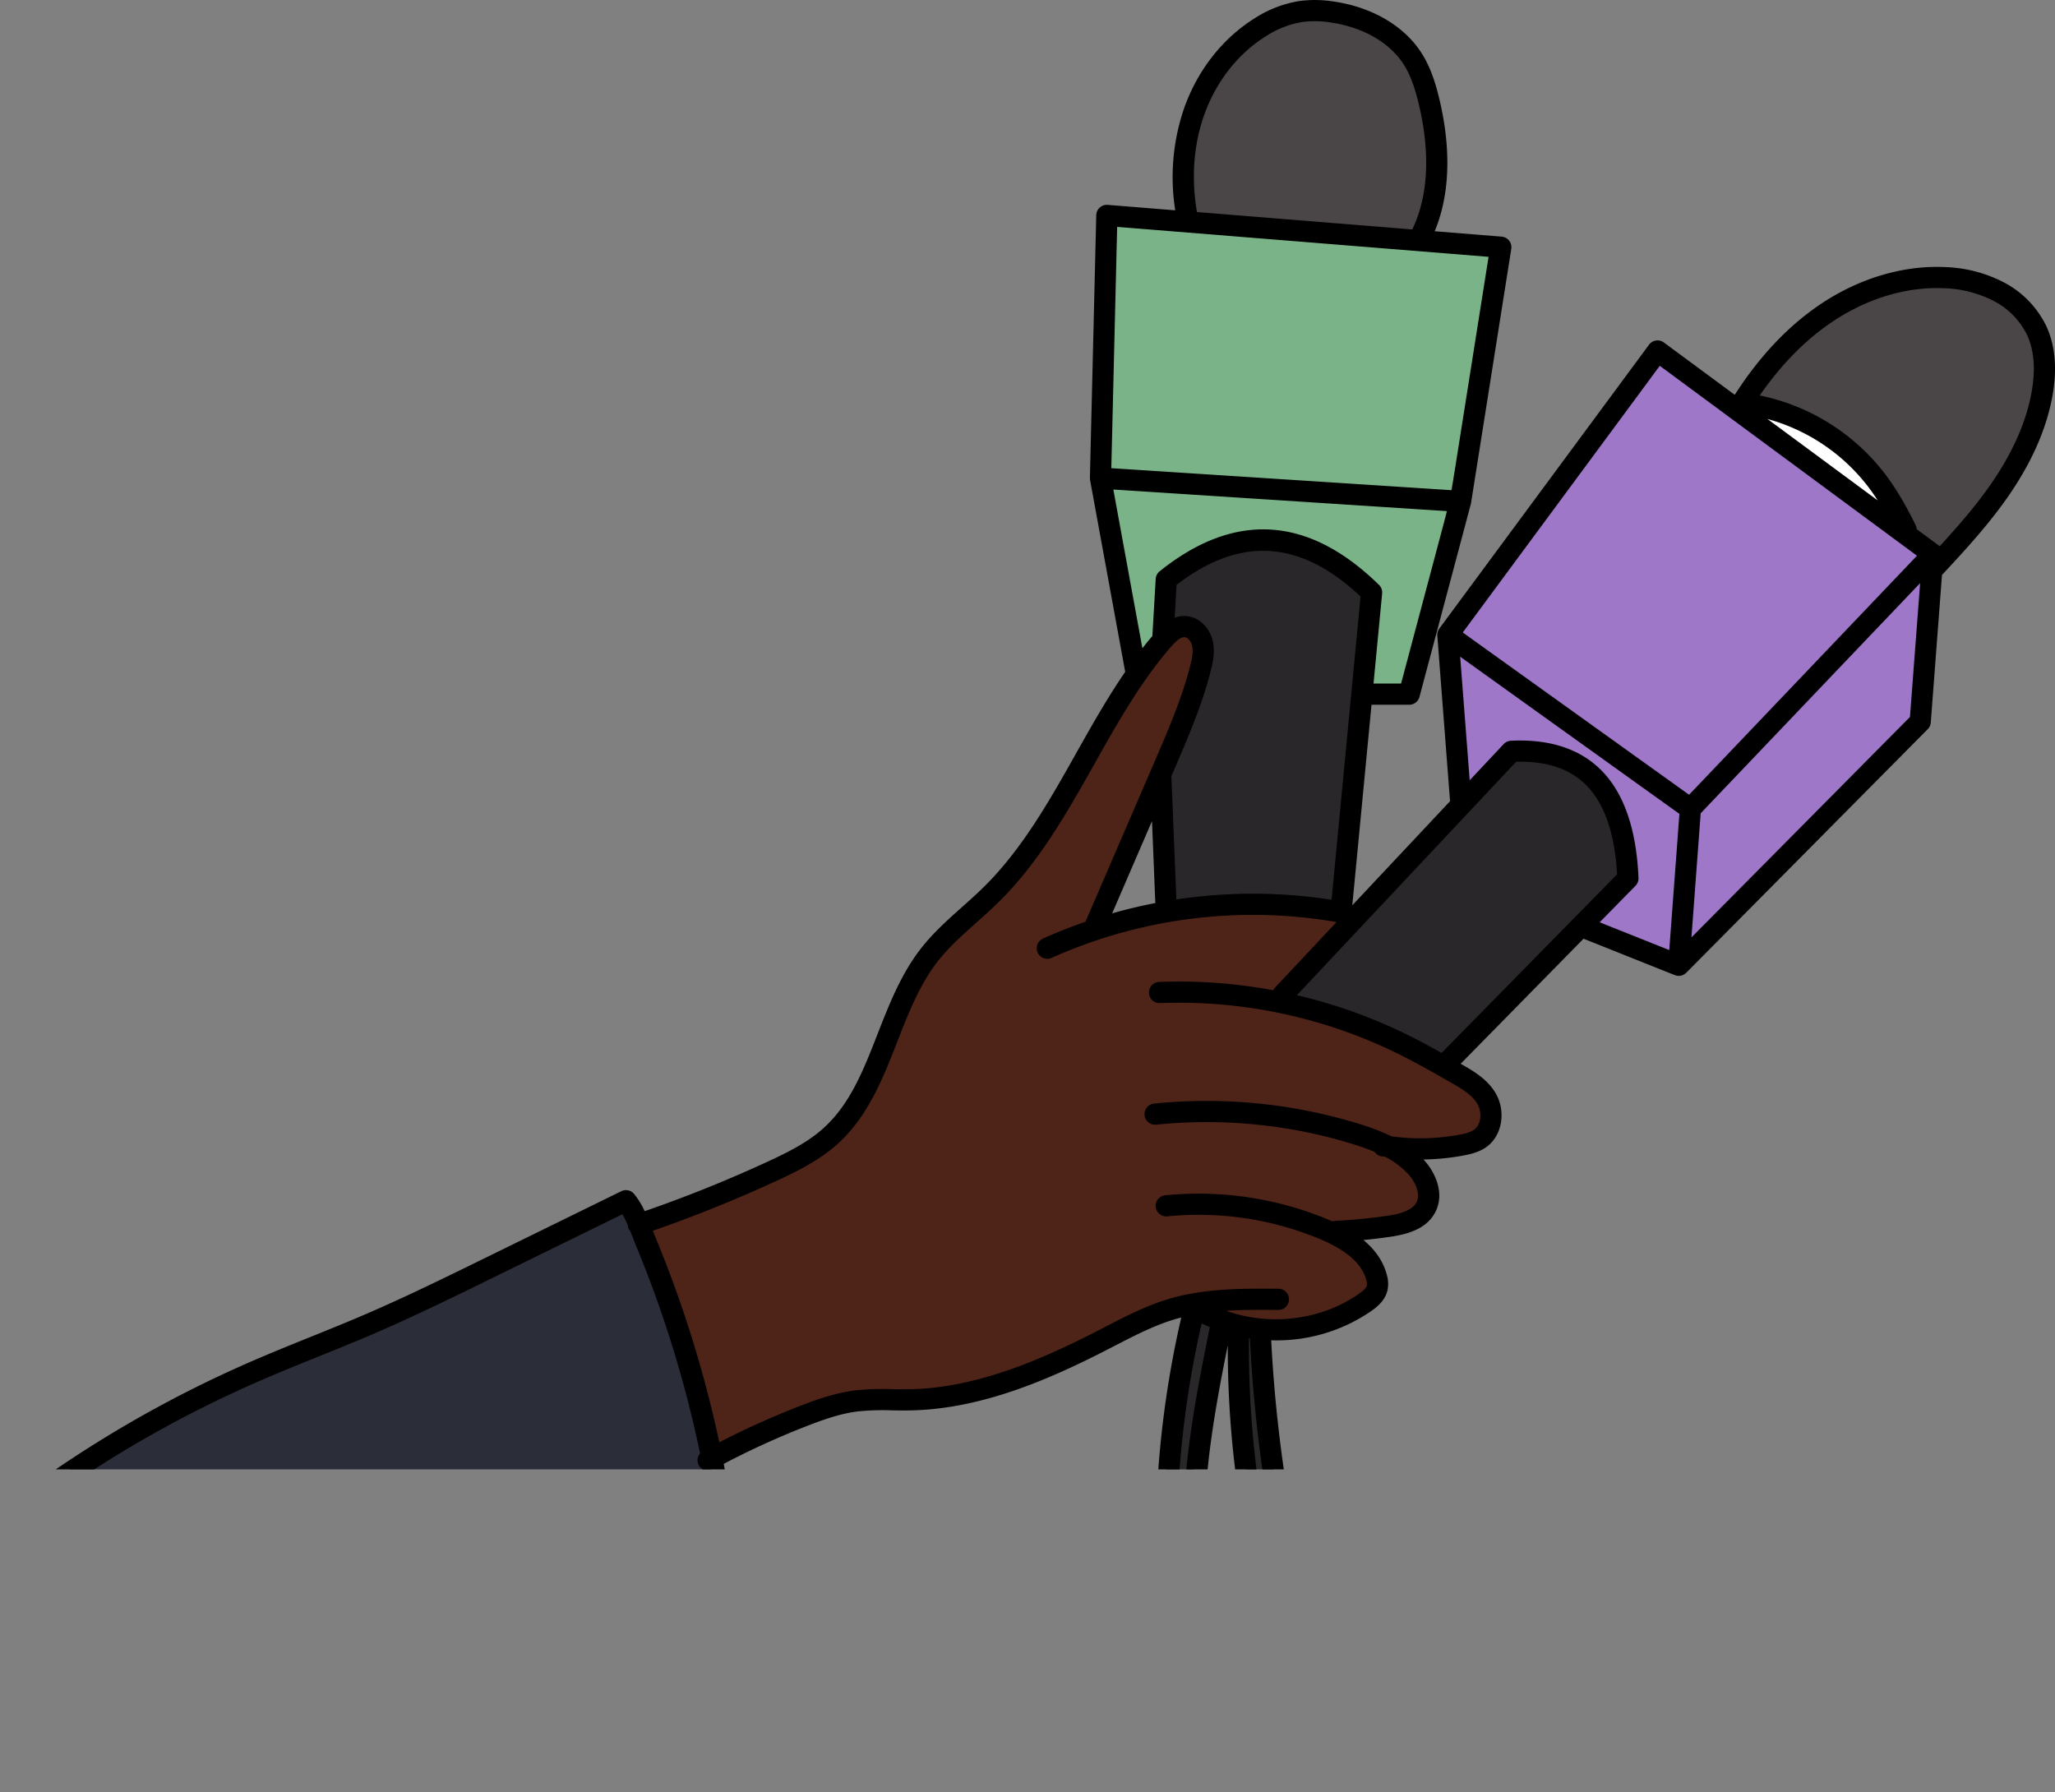 <?xml version="1.0" encoding="UTF-8"?> <svg xmlns="http://www.w3.org/2000/svg" xmlns:xlink="http://www.w3.org/1999/xlink" viewBox="0 0 970.17 846.013"><rect x="0" y="0" width="970.17" height="846.013" fill="#808080" stroke="none"/><defs><clipPath id="clip-path" transform="translate(-1910.461 -1639.302)"><rect width="6237" height="2333" fill="none"></rect></clipPath></defs><g id="Layer_2" data-name="Layer 2"><g id="hand14"><g clip-path="url(#clip-path)"><path d="M2604.33,2177.789c7.977-4.465,12.94-15.594,7.678-23.07-1.765-2.509-4.389-4.258-6.977-5.906a285.843,285.843,0,0,0-90.724-37.7q18.069-18.594,34.5-38.7c-38.11-15.459-81.278-6.141-121.122,4.046a696.879,696.879,0,0,0,49.554-122.345c1.311-4.393,2.589-9.018,1.64-13.5s-4.9-8.685-9.466-8.259c-3.126.292-5.673,2.573-7.782,4.9-7.232,7.967-12.171,17.694-17.192,27.209-18.635,35.314-39.809,69.718-67.577,98.41-10.7,11.051-22.4,21.293-31.2,33.9-15.319,21.939-21.019,49.834-38.186,70.358-18.161,21.714-46.306,31.923-73.279,40.51-10.8,3.438-22.195,7.116-29.733,15.58-7.575,8.506-9.918,20.425-10.667,31.791-1.169,17.722,1.083,36.359,10.8,51.223s28.2,24.889,45.478,20.763c17.1-4.085,29.058-20.253,45.87-25.392,16.1-4.921,33.285,1.117,50.11,1.713,38.972,1.381,72.148-25.858,107.123-43.106,6.045-2.981,12.588-5.748,19.292-5.055,5.045.522,9.654,2.956,14.335,4.91a80.46,80.46,0,0,0,54.39,2.549c9.561-2.976,19.823-9.7,19.961-19.708.126-9.117-8.128-15.843-15.584-21.091,11.429,1.393,24.162-.524,32.066-8.9a21.231,21.231,0,0,0,5.381-11.6c.733-5.225-1.473-8.436-2.346-13.2-.986-5.385,2.9-6.1,7.362-6.425C2593.72,2181.28,2599.26,2180.627,2604.33,2177.789Z" transform="translate(-1910.461 -1639.302)" fill="#4f2418"></path><path d="M2594.663,1954.766c-.111-4.353-.171-8.763.861-12.993,1.309-5.364,4.3-10.143,7.31-14.769,27.32-41.93,60.483-79.779,88.367-121.336a1072.877,1072.877,0,0,1,128.441,98.266,7.638,7.638,0,0,1,3.172,8.161q-2.163,29.5-4.327,59.009a21.885,21.885,0,0,1-1.569,7.877c-1.447,3.04-4.184,5.217-6.6,7.561-6.01,5.827-10.351,13.114-15.271,19.885-24.916,34.29-64.508,55.155-91.707,87.663a378.269,378.269,0,0,1-77.7-35.185c-4.505-2.69-9.01-5.518-12.6-9.343-9.063-9.648-12.974-26.394-14.49-39.252C2596.373,1991.879,2595.135,1973.317,2594.663,1954.766Z" transform="translate(-1910.461 -1639.302)" fill="#9e77c8"></path><path d="M2206.809,2208.461a6.32,6.32,0,0,0-2.227-2.9c-1.808-1.037-4.064-.091-5.921.854l-74.375,37.882c-34.209,17.423-68.546,34.9-104.787,47.568-9.1,3.181-18.344,6.067-27,10.307-7.062,3.458-13.658,7.779-20.313,11.966-16.707,10.511-34.26,20.542-46.907,35.7s-19.466,37.049-11.2,54.972c7.23,15.676,23.773,24.574,39.5,31.68,79.036,35.7,166.571,53.948,253.06,47.57,12.4-.915,25.085-2.419,36.173-8.055,6.053-3.077,11.787-7.752,13.787-14.241,2.153-6.992-.411-14.438-2.259-21.517-4.269-16.349-2.066-30.779-1.947-47.183.1-13.441-2.271-27.986-3.785-41.427a436.925,436.925,0,0,0-20.889-92.8A432.355,432.355,0,0,0,2206.809,2208.461Z" transform="translate(-1910.461 -1639.302)" fill="#2b2e38"></path><path d="M2459.82,2364.615a11.424,11.424,0,0,0,.48,3.876,10.535,10.535,0,0,0,2.238,3.3,58.453,58.453,0,0,0,8.17,7.49,3.809,3.809,0,0,0,2.871,1.073c1.939-.39,2.088-3.075,1.816-5.034a115.524,115.524,0,0,1-.684-25.59,46.812,46.812,0,0,0,.026,16.395c.807,5.413,2.551,11.4,7.386,13.968,2.846,1.508,6.222,1.5,9.443,1.463,5.184-.066,10.536-.167,15.265-2.29a34.029,34.029,0,0,0,8.209-5.725,6.321,6.321,0,0,0,2.607-6.538,126.983,126.983,0,0,0-2.766-22.905c-1.536-6.743-3.849-13.288-5.462-20.013-4.277-17.84-3.53-36.482-6.154-54.64-.38-2.632-1.639-5.955-4.3-5.822a3.761,3.761,0,0,0-3.082,2.566,11.067,11.067,0,0,0-.447,4.194l.274,12.3c.306,13.786.614,27.594,2.158,41.3,1.568,13.923,4.409,27.7,5.43,41.673a1.513,1.513,0,0,1-1.5,2.015q-7.455,1.338-14.973,2.279c-2.286.286-4.78.5-6.726-.732-2.012-1.275-2.868-3.741-3.493-6.04a90.165,90.165,0,0,1-3.124-25.645c.243-10.6,2.354-21.063,4.458-31.458l8.913-44.045a2.588,2.588,0,0,0-2.154-3.613c-2.247-.823-7.759-4.09-10.01-2.838-2.179,1.211-2.56,7.42-3.076,9.584q-2.859,11.985-5.068,24.113a418.9,418.9,0,0,0-5.949,48.259C2460.029,2346.559,2459.82,2355.58,2459.82,2364.615Z" transform="translate(-1910.461 -1639.302)" fill="#2a272a"></path><path d="M2456.687,2018.331a30.22,30.22,0,0,1-.157-7.02c.433-3.232,1.892-6.222,3.264-9.18a215.209,215.209,0,0,0,16.341-51.176,25,25,0,0,0,.5-8.992c-.54-2.971-2.3-5.887-5.1-7.019-4.449-1.8-9.308,1.409-12.6,4.9l.2-19.321c.023-2.193.07-4.486,1.113-6.414,1.124-2.079,3.227-3.411,5.24-4.649,14-8.618,29.286-17.561,45.666-16.145,7.134.616,13.937,3.193,20.573,5.881,9.317,3.773,19.494,8.835,22.653,18.378,1.622,4.9,1.074,10.212.539,15.343-4.894,46.957-7.219,94.139-9.542,141.292-9.076-.7-17.275-5.744-26.245-7.294a69.329,69.329,0,0,0-13.782-.529l-24.543.688c-3.588.1-16.373,2.608-18.972.029-1.7-1.684-1.164-9.114-1.4-11.484l-1.215-12.118Z" transform="translate(-1910.461 -1639.302)" fill="#2a272a"></path><path d="M2580.179,2040.123c13.439-14.81,26.942-29.682,42.44-42.322a19.7,19.7,0,0,1,6.4-3.921c3.026-.932,6.3-.427,9.379.3,11.826,2.8,23.029,9.024,30.668,18.477s11.4,22.259,8.827,34.137c-2.81,12.988-12.408,23.286-21.75,32.737q-32.588,32.97-67.336,63.7c-4.248-6.817-12.064-10.384-19.434-13.578-11.836-5.13-23.736-10.282-36.246-13.431-4.605-1.159-9.6-1.489-14.113-2.882-2.578-.8-3.418.1-2.9-2.592.3-1.531,3.672-4.081,4.735-5.253l19.775-21.793Z" transform="translate(-1910.461 -1639.302)" fill="#2a272a"></path><path d="M2552.792,1965.1c2.208-.1,20.446-1.9,21.827,0S2619,1757,2619,1757l-187-18-2,127,15.7,90.714,10.185-12.173L2460,1910l41-14,31,6,22.373,15.572Z" transform="translate(-1910.461 -1639.302)" fill="#7bb389"></path><path d="M2470.9,1696.349a70.879,70.879,0,0,1,25.819-37.782c8.169-5.97,17.6-9.953,27.06-13.543a28.972,28.972,0,0,1,9.005-2.311c4.4-.172,8.612,1.585,12.66,3.309,6.452,2.748,12.965,5.53,18.645,9.643,13.7,9.916,21.133,26.737,23.131,43.529s-.829,33.76-4.167,50.338a4.1,4.1,0,0,1-1.277,2.66,3.642,3.642,0,0,1-2.265.485c-3.056-.095-6.011-1.044-9.011-1.637-5.792-1.145-11.753-.96-17.657-.86a584.939,584.939,0,0,1-77.841-3.877,5.747,5.747,0,0,1-3.5-1.237c-1.144-1.14-.249-2.485-.356-3.814-.166-2.054-1.059-4.219-1.469-6.25a86.742,86.742,0,0,1-1.616-12.915A80.11,80.11,0,0,1,2470.9,1696.349Z" transform="translate(-1910.461 -1639.302)" fill="#4a4547"></path><path d="M2766.291,1791.2c7.958-4.984,16.78-8.4,25.543-11.77,12.462-4.8,25.5-9.661,38.786-8.366a52.286,52.286,0,0,1,21.157,7.205c10.521,6.161,19.567,15.914,22.007,27.859,1.839,9-.184,18.33-2.821,27.132-7.811,26.071-21.506,50.916-42.216,68.574a2.79,2.79,0,0,1-1.194.709,2.841,2.841,0,0,1-1.826-.484l-13.149-6.961a10.643,10.643,0,0,1-3.217-2.253,11.712,11.712,0,0,1-2.01-4.871c-5.338-20.544-21.393-36.895-39.609-47.79a75.081,75.081,0,0,0-16.515-7.613,46.113,46.113,0,0,0-8.769-1.818c-1.562-.159-7.216.7-8.148-.7-1.479-2.221,5.688-11.922,7.065-14.012a89.537,89.537,0,0,1,10.437-13.055A77.679,77.679,0,0,1,2766.291,1791.2Z" transform="translate(-1910.461 -1639.302)" fill="#4a4547"></path><path d="M2778.532,1846.8a74.5,74.5,0,0,1,9.73,8.369,41.063,41.063,0,0,1,8.3,11.206c2.178,4.674,2.956,9.856,3.71,14.957-8.974-4.254-17.983-8.527-26.271-14-7.59-5.009-14.5-10.971-21.38-16.915l-11.168-9.643c-.981-.847-4.608-3.084-4.311-4.611.357-1.837,3.625-1.479,4.877-1.452a65.866,65.866,0,0,1,24.4,5.29A64.484,64.484,0,0,1,2778.532,1846.8Z" transform="translate(-1910.461 -1639.302)" fill="#fff"></path><path d="M2876.638,1793.484a45.9,45.9,0,0,0-20.525-21.078,64.92,64.92,0,0,0-27.777-7.03c-19.6-.844-40.359,5.395-58.445,17.556-15.233,10.242-28.83,24.632-40.444,42.767l-33.477-24.721a5,5,0,0,0-6.991,1.051l-99,134c-.008.011-.013.022-.02.033s-.016.016-.022.025c-.046.064-.073.135-.116.2a4.851,4.851,0,0,0-.343.6c-.056.118-.094.24-.14.362a4.669,4.669,0,0,0-.171.517c-.035.135-.057.271-.08.408a5.091,5.091,0,0,0-.064.509c-.008.141-.008.28-.005.42,0,.095-.011.188,0,.283l6,78c0,.051.021.1.026.148l-46.054,49.039c-.027-.024-.056-.045-.083-.068l9.046-94.5h17.812a5,5,0,0,0,4.831-3.713l24.237-90.992.008-.038a4.829,4.829,0,0,0,.1-.475l19-120a5,5,0,0,0-4.536-5.765l-31.625-2.551c8.948-21.531,6.272-45.582,2.137-62.681-1.605-6.638-3.843-14.361-8.265-21.319-8.122-12.783-23.124-21.673-41.157-24.389a56.443,56.443,0,0,0-16.619-.292,54.952,54.952,0,0,0-21.117,8.165c-15.072,9.422-26.865,24.42-33.207,42.234a100.409,100.409,0,0,0-4.26,48.4l-31.887-2.571a5,5,0,0,0-5.4,4.862l-3,124c0,.126.023.251.03.377a5.154,5.154,0,0,0,.043.546c.005.033,0,.066.008.1l16.58,90.569c-8.508,12.421-15.918,25.578-23.157,38.449-12.481,22.189-25.386,45.135-43.459,62.99-3.3,3.262-6.881,6.456-10.343,9.545-6.783,6.052-13.8,12.309-19.595,19.776-9.318,12-14.908,26.3-20.313,40.125-6.656,17.029-12.943,33.113-25.515,44.494-7.586,6.867-17.229,11.606-26.456,15.871-18.858,8.717-38.35,16.555-58.007,23.36a38.906,38.906,0,0,0-5-8.133,5,5,0,0,0-6.038-1.283l-64.8,31.764c-18.374,9.007-37.373,18.321-56.447,26.518-8.424,3.62-17.095,7.122-25.481,10.509-9.561,3.861-19.448,7.855-29.09,12.069a559.882,559.882,0,0,0-109.173,63.266,5,5,0,0,0,5.958,8.031,549.834,549.834,0,0,1,107.221-62.134c9.512-4.159,19.332-8.124,28.829-11.959,8.436-3.408,17.159-6.93,25.684-10.594,19.3-8.3,38.417-17.666,56.9-26.728l60.923-29.865a52.811,52.811,0,0,1,2.587,5.278,4.883,4.883,0,0,0,.23,1.167,4.954,4.954,0,0,0,.929,1.622c.446,1.109.88,2.217,1.3,3.294.554,1.421,1.088,2.79,1.611,4.058a547.542,547.542,0,0,1,29.988,97.465,4.97,4.97,0,0,0,1.52,7.654q5.146,26.62,7.67,53.744a5,5,0,0,0,4.973,4.541c.154,0,.308-.007.465-.021a5,5,0,0,0,4.52-5.438,558.57,558.57,0,0,0-7.968-55.526,383.791,383.791,0,0,1,39.352-17.911c8.839-3.435,16.315-5.917,24.073-6.869a118.271,118.271,0,0,1,16.132-.483c2.8.042,5.7.086,8.582.029,34.01-.655,66.376-15.029,93.551-29l3.106-1.6c8.97-4.639,18.246-9.434,27.825-12.326,1.122-.339,2.253-.647,3.388-.938a472.139,472.139,0,0,0-11.9,92.63,5,5,0,0,0,4.856,5.14l.144,0a5,5,0,0,0,5-4.859,462.037,462.037,0,0,1,11.526-90.134q1.91.945,3.866,1.782c-7.058,34.5-12.829,65.762-12.526,97.978a5,5,0,0,0,5,4.954h.048a5,5,0,0,0,4.953-5.047c-.275-29.206,4.668-57.95,10.985-89.29a474.173,474.173,0,0,0,7.616,85.843,5,5,0,0,0,4.914,4.108,5.122,5.122,0,0,0,.9-.081,5,5,0,0,0,4.025-5.814,464.128,464.128,0,0,1-7.427-87.4l.416.063a675.706,675.706,0,0,0,9.678,85.349,5,5,0,0,0,9.844-1.76,665.375,665.375,0,0,1-9.458-82.7c.717.019,1.435.035,2.153.035a78.624,78.624,0,0,0,45.1-13.864c2.928-2.06,6.435-5,7.575-9.489a15.244,15.244,0,0,0-.349-7.987c-1.7-6.059-5.321-11.373-10.941-16.032,4.2-.4,8.4-.907,12.553-1.511,7.868-1.145,17.43-3.544,21.561-12.012,4.068-8.339.174-17.585-4.826-23.457-.305-.359-.627-.7-.942-1.042a111.873,111.873,0,0,0,18.851-1.873c3.853-.717,7.889-1.74,11.3-4.355,7.161-5.481,8.856-16.83,3.779-25.3-3.938-6.565-10.614-10.376-15.977-13.437l-.392-.223,58.015-59.042,43.087,17.2c.079.031.162.043.241.07.151.051.3.1.459.134a5.022,5.022,0,0,0,.525.093c.087.011.169.039.258.045.123.01.245.014.366.014h.01a5.036,5.036,0,0,0,.965-.095l.042-.012a4.943,4.943,0,0,0,.87-.264c.087-.035.166-.087.251-.128a4.936,4.936,0,0,0,.588-.313c.1-.066.192-.148.289-.222a4.912,4.912,0,0,0,.459-.379c.026-.024.057-.041.082-.066l114-115a5.007,5.007,0,0,0,1.435-3.142l5.291-69.661c10.852-11.624,21.936-23.668,31.234-37.059,11.181-16.1,18.238-32.191,20.976-47.824C2881.678,1813.325,2880.72,1802.44,2876.638,1793.484Zm-182.587,18.507,121.418,89.663L2707.881,2014.5l-106.846-76.607Zm50.841,25.114a89.826,89.826,0,0,1,47.026,31.331c1.7,2.192,3.351,4.529,4.993,7.083Zm-290.569,189.812,1.566,38.709q-10.287,1.983-20.371,4.853Zm11.506,37.009-2.355-58.207,1.323-3.066c6.436-14.909,13.092-30.327,17.235-46.538,1.074-4.2,2.126-9.107.985-14.163-1.452-6.439-6.534-11.292-12.359-11.8a12.888,12.888,0,0,0-5.642.774l.9-15.485c29.983-23.153,58.44-21.355,86.872,5.488l-13.7,143.147A241.864,241.864,0,0,0,2465.829,2063.926Zm13.141-370.389c5.588-15.7,15.918-28.876,29.087-37.106a45.044,45.044,0,0,1,17.249-6.749,46.663,46.663,0,0,1,13.7.284c15.17,2.284,27.638,9.524,34.207,19.863,3.638,5.725,5.573,12.467,6.985,18.308,3.97,16.413,6.525,39.737-3,59.476l-101.649-8.2C2472.8,1723.42,2473.963,1707.6,2478.97,1693.537Zm134.247,67.013-17.443,110.166-160.659-10.395,2.756-113.912ZM2436.072,1870.4,2593.6,1880.6l-21.683,81.4h-13.012l4.07-42.523a5,5,0,0,0-1.478-4.049c-33.345-32.656-68.189-34.818-103.569-6.423a5,5,0,0,0-1.862,3.608l-1.572,26.937q-2.413,2.842-4.708,5.776Zm171.765,289.889c2.459,4.1,1.86,9.81-1.281,12.214-1.65,1.263-4.014,1.9-7.056,2.464a101.479,101.479,0,0,1-32.035.812,105.181,105.181,0,0,0-15.405-5.922,244.414,244.414,0,0,0-96.793-9.557,5,5,0,0,0,1.034,9.947,234.279,234.279,0,0,1,92.8,9.163c3.373,1.045,6.884,2.236,10.31,3.682a4.969,4.969,0,0,0,3.3,2.109c.56.092,1.122.158,1.682.242a38.07,38.07,0,0,1,11.412,8.753c3.036,3.566,5.281,8.842,3.452,12.59-2.1,4.306-9,5.772-14.012,6.5-8.056,1.172-16.263,1.957-24.393,2.335a4.939,4.939,0,0,0-1.376.283c-.9-.4-1.817-.8-2.763-1.187a159.266,159.266,0,0,0-76.152-11.136,5,5,0,1,0,.995,9.951,149.264,149.264,0,0,1,71.356,10.433c12.986,5.339,20.356,11.7,22.532,19.463a5.934,5.934,0,0,1,.285,2.822c-.336,1.324-2.238,2.788-3.639,3.774-17.938,12.629-42.158,15.414-62.751,8.092,8.2-.53,16.485-.472,24.634-.413a5,5,0,1,0,.072-10c-17.206-.127-35-.254-52.182,4.933-10.463,3.158-20.155,8.17-29.529,13.016l-3.085,1.593c-26.155,13.45-57.2,27.282-89.17,27.9-2.718.051-5.526.01-8.243-.03a126.952,126.952,0,0,0-17.5.556c-9.3,1.142-18.222,4.266-26.474,7.473a393.956,393.956,0,0,0-37.813,17.054,557.5,557.5,0,0,0-29.843-96.057c-.493-1.194-1-2.485-1.517-3.822,19.766-6.864,39.363-14.758,58.329-23.524,9.927-4.589,20.342-9.724,28.971-17.534,14.318-12.961,21.333-30.91,28.117-48.268,5.146-13.165,10.468-26.779,18.9-37.631,5.241-6.747,11.611-12.43,18.355-18.449,3.556-3.172,7.231-6.451,10.714-9.893,19.072-18.841,32.328-42.409,45.147-65.2,10.676-18.982,21.717-38.61,35.948-55.044,1.044-1.2,4.213-4.9,6.622-4.661,1.44.125,3,1.937,3.471,4.037.652,2.89-.1,6.271-.918,9.486-3.949,15.449-10.446,30.5-16.728,45.052l-32.7,75.746q-10.214,3.522-20.074,7.957a5,5,0,1,0,4.114,9.115,232.3,232.3,0,0,1,134.489-16.907l-29.092,30.976a4.957,4.957,0,0,0-.809,1.2,243.07,243.07,0,0,0-53.837-3.913,5,5,0,1,0,.392,9.992,233.952,233.952,0,0,1,112.244,23.855c8.512,4.2,16.962,9.018,25.134,13.683C2600.057,2153.009,2605.245,2155.971,2607.837,2160.292Zm-33.071-32.548a243.23,243.23,0,0,0-52.027-18.616l103.5-110.207c13.765-.348,24.23,2.917,31.912,9.937,9.313,8.511,14.607,23.038,15.749,43.2l-20.623,20.988-.017.017-62.226,63.329C2585.7,2133.407,2580.278,2130.46,2574.766,2127.744Zm107.8-70.24a5,5,0,0,0,1.43-3.71c-.994-24.041-7.42-41.643-19.1-52.317-9.977-9.119-23.828-13.32-41.139-12.471a5,5,0,0,0-3.4,1.571l-16.057,17.1-4.49-58.359,103.5,74.207-4.785,64.3-32.862-13.116Zm26.426,24.349,4.362-58.6,103.6-108.663-4.8,63.2Zm160.645-257.743c-2.486,14.193-8.993,28.945-19.34,43.846-7.156,10.306-15.56,19.931-24.095,29.217-.077-.065-.15-.135-.232-.195l-10.616-7.84a5,5,0,0,0-.509-1.909c-3.528-7.137-8.425-16.421-15.028-24.926a99.622,99.622,0,0,0-58.576-36.3c10.086-14.586,21.576-26.263,34.229-34.771,16.329-10.978,34.94-16.611,52.439-15.864a55.066,55.066,0,0,1,23.532,5.882,35.873,35.873,0,0,1,16.1,16.383C2870.767,1804.716,2871.473,1813.625,2869.637,1824.11Z" transform="translate(-1910.461 -1639.302)"></path></g></g></g></svg> 